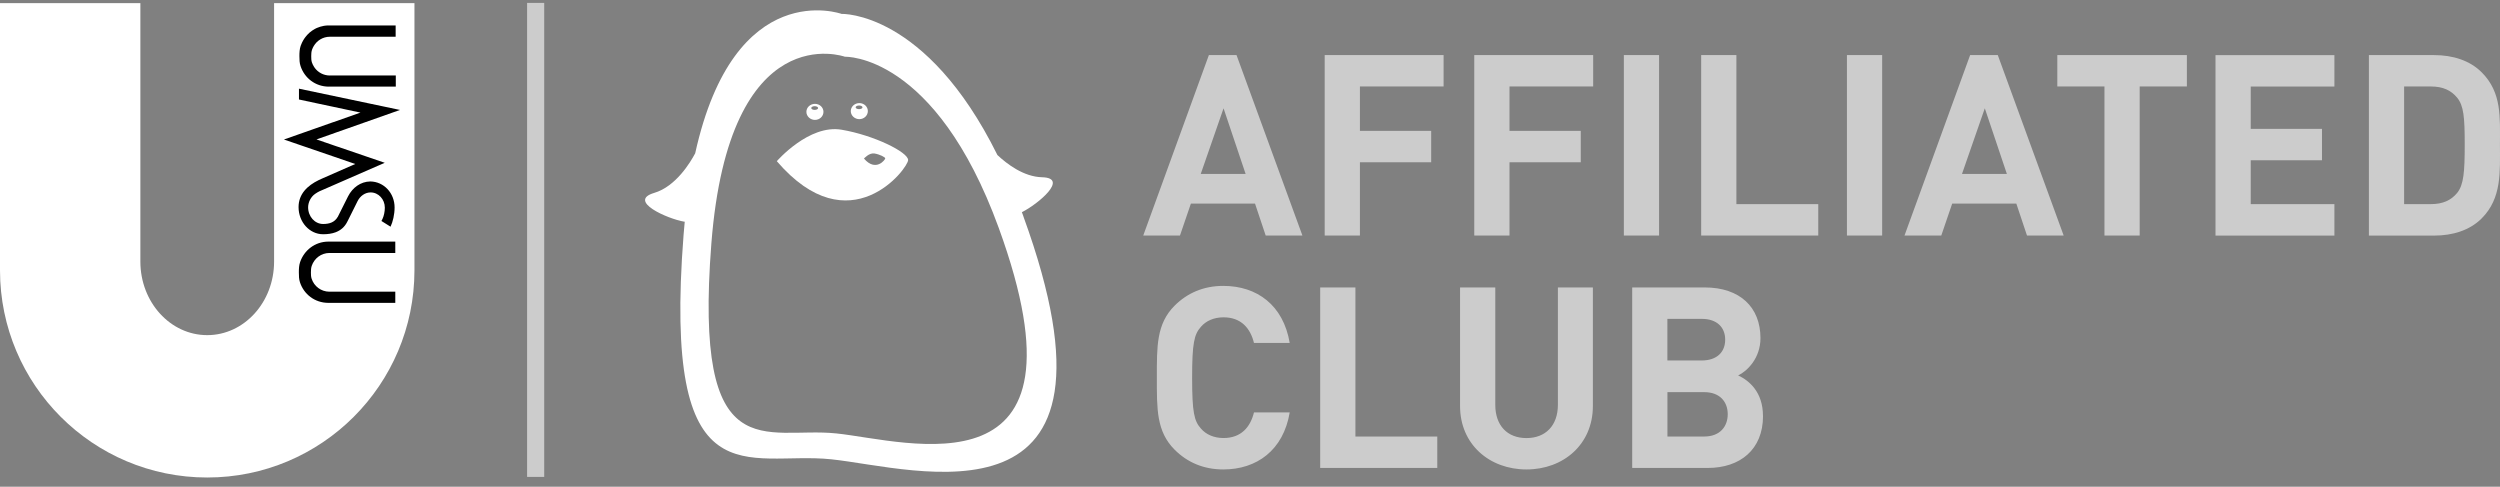 <?xml version="1.0" encoding="UTF-8"?>
<svg id="Layer_1" data-name="Layer 1" xmlns="http://www.w3.org/2000/svg" viewBox="0 0 499.57 97.26">
  <rect x="0" y="0" width="499.57" height="97.26" fill="#808080" stroke="none"/>
  <defs>
    <style>
      .cls-1 {
        fill: none;
      }

      .cls-2 {
        fill: #ccc;
      }

      .cls-3 {
        fill: #fff;
      }
    </style>
  </defs>
  <path class="cls-2" d="M345.25,82.77c0,2.43-1.52,4.46-4.71,4.46h-7.34v-8.87h7.34c3.19,0,4.71,1.98,4.71,4.41M344.74,67.88c0,2.48-1.67,4.15-4.66,4.15h-6.89v-8.31h6.89c2.99,0,4.66,1.67,4.66,4.15M352.29,83.12c0-4.81-2.79-7.09-4.96-8.1,1.82-.86,4.46-3.45,4.46-7.45,0-6.18-4.1-10.13-11.14-10.13h-14.49v36.07h15.1c6.43,0,11.04-3.65,11.04-10.38M318.3,81.15v-23.71h-6.99v23.46c0,4.15-2.48,6.64-6.28,6.64s-6.23-2.48-6.23-6.64v-23.46h-7.04v23.71c0,7.65,5.88,12.66,13.27,12.66s13.27-5.02,13.27-12.66M287.21,93.51v-6.28h-16.36v-29.79h-7.04v36.07h23.4ZM257.72,82.41h-7.14c-.71,2.89-2.53,5.12-6.08,5.12-1.93,0-3.5-.71-4.51-1.88-1.37-1.52-1.77-3.24-1.77-10.18s.41-8.66,1.77-10.18c1.01-1.17,2.58-1.88,4.51-1.88,3.55,0,5.37,2.23,6.08,5.12h7.14c-1.27-7.55-6.54-11.4-13.27-11.4-3.95,0-7.19,1.42-9.73,3.95-3.65,3.65-3.55,8.16-3.55,14.39s-.1,10.74,3.55,14.39c2.53,2.53,5.78,3.95,9.73,3.95,6.69,0,12.01-3.85,13.27-11.4"/>
  <path class="cls-2" d="M492.52,28.89c0,5.47-.2,8.05-1.52,9.67-1.22,1.47-2.84,2.23-5.27,2.23h-5.32v-23.51h5.32c2.43,0,4.05.76,5.27,2.23,1.32,1.62,1.52,3.9,1.52,9.37M499.56,28.89c0-5.42.41-10.38-3.65-14.44-2.38-2.38-5.78-3.44-9.52-3.44h-13.02v36.07h13.02c3.75,0,7.14-1.06,9.52-3.44,4.05-4.05,3.65-9.32,3.65-14.74M466.48,47.07v-6.28h-16.72v-8.76h14.24v-6.28h-14.24v-8.46h16.72v-6.28h-23.76v36.07h23.76ZM437,17.28v-6.28h-25.89v6.28h9.42v29.79h7.04v-29.79h9.42ZM401.03,34.76h-8.97l4.56-13.12,4.41,13.12ZM412.38,47.07l-13.17-36.07h-5.52l-13.12,36.07h7.35l2.18-6.38h12.82l2.13,6.38h7.35ZM376.11,11h-7.04v36.07h7.04V11ZM363.34,47.07v-6.28h-16.36V11h-7.04v36.07h23.4ZM331.53,11h-7.04v36.07h7.04V11ZM318.36,17.28v-6.28h-23.76v36.07h7.04v-14.64h14.24v-6.28h-14.24v-8.87h16.72ZM288.47,17.28v-6.28h-23.76v36.07h7.04v-14.64h14.24v-6.28h-14.24v-8.87h16.72ZM248.91,34.76h-8.97l4.56-13.12,4.41,13.12ZM260.26,47.07l-13.17-36.07h-5.52l-13.12,36.07h7.34l2.18-6.38h12.82l2.13,6.38h7.35Z"/>
  <path class="cls-3" d="M82.82,54.06V.62h-28.05v51.66c0,8.11-5.98,14.69-13.36,14.69s-13.35-6.58-13.36-14.69V.62H0v53.43h0c.03,22.85,18.55,41.37,41.41,41.37s41.39-18.52,41.41-41.37h0Z"/>
  <path d="M63.43,5.53h0s.08-.04.12-.05c-.04.02-.08.03-.12.05M65.9,15.09h0c-1.25-.01-2.33-.61-3.01-1.53-.01,0-.03-.01-.04-.03.01.01.03.02.04.02-.06-.08-.11-.16-.16-.24,0,0,0,0,0,0,0,0,0,0,0,0-.16-.26-.3-.53-.4-.83-.13-.39-.14-.82-.14-1.25s.02-.9.16-1.3c.09-.26.21-.5.35-.74,0,0,0,0,0,0,.65-1.1,1.82-1.84,3.2-1.85h0s.02,0,.02,0c0,0,.01,0,.02,0h13.12v-2.26h-13.34s-.02,0-.02,0c-.01,0-.02,0-.03,0h-.02c-.16,0-.31,0-.47.02-.16.01-.31.03-.46.06-.24.04-.48.1-.71.17-.2.06-.39.13-.58.21h0c-.06.03-.12.05-.17.07-.05.02-.1.05-.15.07-.06.03-.11.06-.17.09-.04.02-.08.05-.12.07-.15.08-.3.17-.44.27,0,0-.02,0-.02.01,0,0,.01,0,.02-.01-.35.24-.68.52-.97.84-.02.02-.04.05-.06.07-.11.12-.21.24-.31.37,0,0,0,0,0,0,0,0,0,0,0,0-.16.21-.31.42-.44.65-.08.14-.16.29-.23.43-.02.04-.04.08-.05.11-.07.15-.13.3-.19.46,0,0,0,0,0,0-.02.04-.03.08-.05.12-.22.65-.25,1.34-.25,2.06s.02,1.36.23,1.98c.78,2.39,2.96,4.09,5.62,4.11,0-.04-.02-.08-.03-.13.01.04.02.08.03.12,0,0,0,0,0,0h0s13.41,0,13.41,0v-2.23h-13.17ZM62.54,9.14s.02,0,.04.01c-.01,0-.02,0-.04-.01M79,58.29h-13.17c-1.69-.01-3.07-1.09-3.56-2.6-.13-.39-.14-.82-.14-1.25s.02-.89.16-1.31c.51-1.49,1.87-2.57,3.54-2.58h0s0,0,0,0h13.16v-2.27h-13.42c-2.63.02-4.79,1.73-5.6,4.09-.22.65-.25,1.33-.25,2.06s.02,1.36.22,1.98c.78,2.39,2.96,4.09,5.63,4.11h0s13.42,0,13.42,0v-2.23ZM67.06,46.41s.06-.02.09-.03c0,0,0,0,0,0,.93-.37,1.7-1,2.23-2.04,0,0,0-.01,0-.02h.01s.28-.55.28-.55l1.79-3.59h0s0,0,0,0c.5-1,1.48-1.73,2.6-1.73,1.57,0,2.84,1.37,2.84,3.05,0,.82-.2,1.69-.47,2.25-.06.12-.16.31-.21.41l1.82,1.14c.46-.96.81-2.44.81-3.84,0-2.87-2.13-5.16-4.85-5.2-1.96.03-3.57,1.26-4.44,2.96,0,0,0,.01,0,.02h-.01s-2.07,4.13-2.07,4.13v-.02c-.62,1.08-1.67,1.41-2.91,1.41-1.66,0-3-1.49-3-3.33,0-1.02.55-2.1,1.4-2.69.65-.45,1.1-.64,1.84-.94l12.07-5.27-9.23-3.16-.27-.09s0,0-.01,0c0,0,0,0,0,0l-.85-.29-.08-.03h0l-1.45-.5h0l-1.75-.6,2.96-1.04s0,0-.01-.01c0,0,0,.01.01.01l1.09-.39,2.08-.73-.51.18,11.07-3.91-20.19-4.25v2.16l3.5.75h0l2.87.61,5.92,1.26-5.35,1.89h.03s-.06,0-.06,0h0s-9.91,3.49-9.91,3.49l9.62,3.3.15.05s0-.04,0-.05c0,.02,0,.04,0,.05l4.48,1.54s-5.04,2.21-6.76,2.97c.02,0,.04-.02.06-.02-.02.01-.05.02-.08.03-.01.01-.02.03-.03.04.01,0,.02-.02.03-.03-.3.13-.49.22-.54.24-2.19,1.07-4.01,2.74-4.01,5.38,0,3,2.19,5.43,4.9,5.43.91,0,1.75-.11,2.5-.39ZM66.65,24.39c-.05.05-.18.04-.24.11.06-.07.19-.05.24-.11M64.92,28.48s-.09.04-.1.1c.01-.06.05-.09.1-.1"/>
  <rect class="cls-1" x="0" width="499.57" height="97.26"/>
  <rect class="cls-2" x="105.33" y=".58" width="3.42" height="94.72"/>
  <g>
    <path class="cls-3" d="M204.51,43.24c-.1-.28-.21-.56-.31-.84,3.25-1.63,9.48-6.85,4.03-6.98-3.68-.09-7.04-2.67-8.92-4.44-14.29-28.85-31.13-28.2-31.13-28.2,0,0-21.4-7.73-29.26,27.85-.96,1.81-3.85,6.63-8.2,7.92-5.39,1.6,2.61,5.17,6.02,5.75.03,0,.06,0,.09,0-.08.85-.16,1.71-.23,2.6-4.21,54.01,12.81,43.14,29.51,44.88,16.7,1.74,61.84,15.89,38.39-48.54ZM167.11,86.61c-14.12-1.47-28.52,7.72-24.96-37.95,3.57-45.68,26.7-37.32,26.7-37.32,0,0,18.02-.7,30.73,34.21,19.83,54.5-18.35,42.52-32.47,41.06Z"/>
    <path class="cls-3" d="M168.16,25.92c-6.52-1.11-12.93,6.29-12.93,6.29,14.59,16.98,26.29,1.35,26.24-.24-.04-1.58-6.8-4.94-13.31-6.05ZM172.64,31.69s1.04-1.2,2.1-1.02c1.06.18,2.15.73,2.16.98,0,.26-1.89,2.79-4.25.04Z"/>
    <path class="cls-3" d="M162.85,20.75c-.94,0-1.71.72-1.71,1.6s.77,1.61,1.71,1.61,1.7-.72,1.7-1.61-.76-1.6-1.7-1.6ZM162.79,21.96c-.38,0-.68-.16-.68-.37s.31-.37.68-.37.69.16.69.37-.31.37-.69.37Z"/>
    <path class="cls-3" d="M171.72,20.6c-.94,0-1.71.72-1.71,1.6s.77,1.61,1.71,1.61,1.7-.72,1.7-1.61-.76-1.6-1.7-1.6ZM171.66,21.81c-.38,0-.68-.17-.68-.36s.31-.37.68-.37.69.16.69.37-.31.36-.69.36Z"/>
  </g>
</svg>